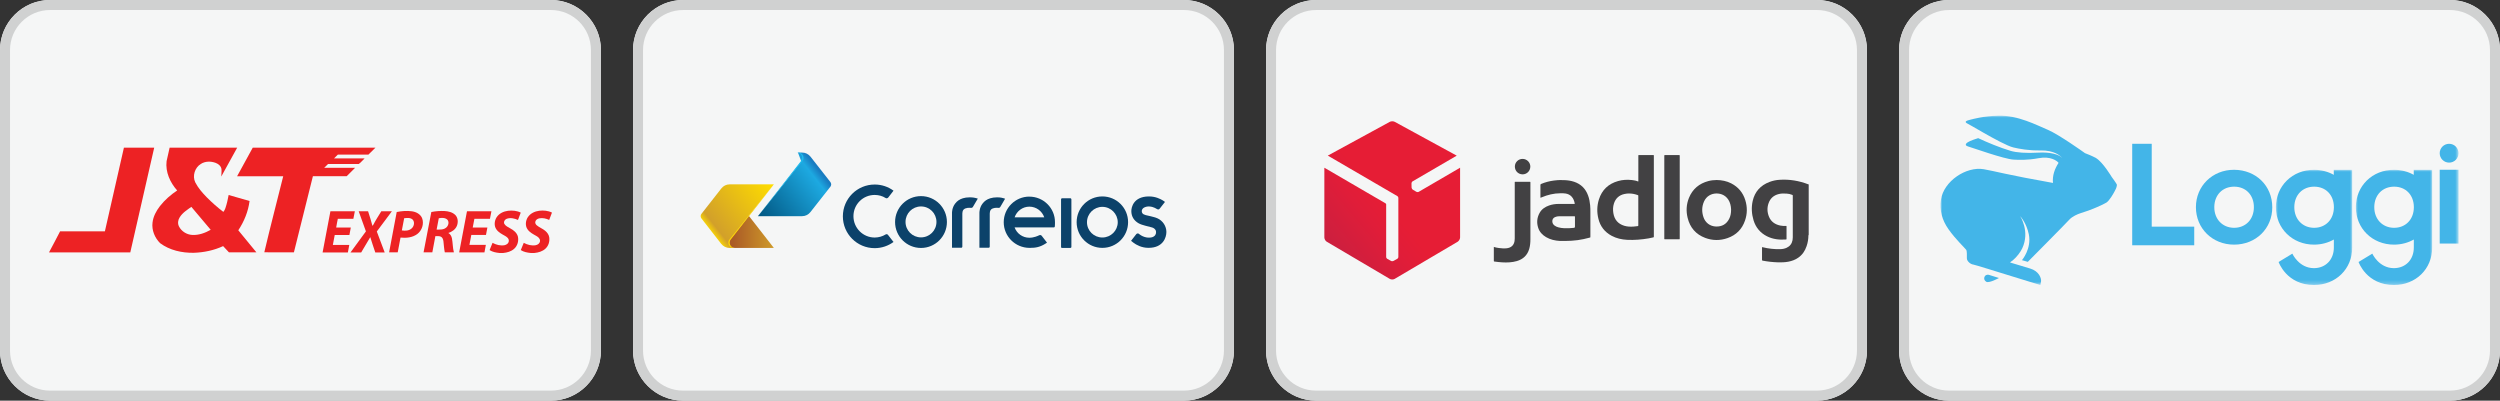 <svg xmlns="http://www.w3.org/2000/svg" xmlns:xlink="http://www.w3.org/1999/xlink" id="Layer_2" data-name="Layer 2" viewBox="0 0 624 100"><rect x="0" y="0" width="624" height="100" fill="#333333" stroke="none"/><defs><style>      .cls-1 {        mask: url(#mask-5);      }      .cls-2 {        mask: url(#mask-1);      }      .cls-3 {        mask: url(#mask);      }      .cls-4 {        fill: #fff;      }      .cls-4, .cls-5, .cls-6, .cls-7, .cls-8, .cls-9 {        fill-rule: evenodd;      }      .cls-10 {        fill: url(#linear-gradient-4);      }      .cls-5 {        fill: url(#linear-gradient-3);      }      .cls-6 {        fill: #43b5e8;      }      .cls-11 {        fill: #fed500;      }      .cls-7 {        fill: url(#linear-gradient-2);      }      .cls-12 {        fill: #0c426a;      }      .cls-13 {        mask: url(#mask-2-2);      }      .cls-14 {        fill: #d0d1d1;      }      .cls-15 {        fill: #ed2224;      }      .cls-16 {        fill: #1cbbee;      }      .cls-17 {        mask: url(#mask-4-2);      }      .cls-18 {        fill: #424143;      }      .cls-8 {        fill: url(#linear-gradient);      }      .cls-9 {        fill: #f5f6f6;      }      .cls-19 {        mask: url(#mask-3);      }    </style><linearGradient id="linear-gradient" x1="-339.35" y1="682.05" x2="-349.3" y2="674.27" gradientTransform="translate(716.39 1097.9) scale(1.54 -1.54)" gradientUnits="userSpaceOnUse"><stop offset="0" stop-color="#fedc00"></stop><stop offset=".9" stop-color="#d2a02a"></stop><stop offset="1" stop-color="#fedc00"></stop></linearGradient><linearGradient id="linear-gradient-2" x1="-339.15" y1="674.11" x2="-346.39" y2="674.11" gradientTransform="translate(716.39 1097.9) scale(1.54 -1.54)" gradientUnits="userSpaceOnUse"><stop offset="0" stop-color="#d2a02a"></stop><stop offset="1" stop-color="#ab5b26"></stop></linearGradient><linearGradient id="linear-gradient-3" x1="-341.53" y1="676.41" x2="-331.57" y2="684.17" gradientTransform="translate(716.39 1097.9) scale(1.54 -1.54)" gradientUnits="userSpaceOnUse"><stop offset="0" stop-color="#00547f"></stop><stop offset=".9" stop-color="#1da9e1"></stop><stop offset="1" stop-color="#187cc1"></stop></linearGradient><linearGradient id="linear-gradient-4" x1="342.58" y1="1357.55" x2="359.85" y2="1372.04" gradientTransform="translate(-8.11 1411.49) scale(.99 -.99)" gradientUnits="userSpaceOnUse"><stop offset="0" stop-color="#c11f41"></stop><stop offset=".3" stop-color="#cf1f3e"></stop><stop offset=".73" stop-color="#e01d39"></stop><stop offset="1" stop-color="#e61d35"></stop></linearGradient><mask id="mask" x="568.07" y="42.37" width="19.06" height="28.77" maskUnits="userSpaceOnUse"><g id="mask-2"><polygon id="path-1" class="cls-4" points="568.07 71.13 587.13 71.13 587.13 42.37 568.07 42.37 568.07 71.13"></polygon></g></mask><mask id="mask-1" x="588.03" y="42.37" width="19.06" height="28.77" maskUnits="userSpaceOnUse"><g id="mask-4"><polygon id="path-3" class="cls-4" points="588.03 71.13 607.09 71.13 607.09 42.37 588.03 42.37 588.03 71.13"></polygon></g></mask><mask id="mask-2-2" data-name="mask-2" x="484.34" y="28.87" width="129.32" height="42.27" maskUnits="userSpaceOnUse"><g id="mask-6"><polygon id="path-5" class="cls-4" points="484.34 71.13 613.66 71.13 613.66 28.87 484.34 28.87 484.34 71.13"></polygon></g></mask><mask id="mask-3" x="484.34" y="28.87" width="129.32" height="42.27" maskUnits="userSpaceOnUse"><g id="mask-6-2" data-name="mask-6"><polygon id="path-5-2" data-name="path-5" class="cls-4" points="484.34 71.13 613.66 71.13 613.66 28.87 484.34 28.87 484.34 71.13"></polygon></g></mask><mask id="mask-4-2" data-name="mask-4" x="484.34" y="28.87" width="129.32" height="42.27" maskUnits="userSpaceOnUse"><g id="mask-6-3" data-name="mask-6"><polygon id="path-5-3" data-name="path-5" class="cls-4" points="484.34 71.13 613.66 71.13 613.66 28.87 484.34 28.87 484.34 71.13"></polygon></g></mask><mask id="mask-5" x="484.34" y="28.87" width="129.32" height="42.27" maskUnits="userSpaceOnUse"><g id="mask-6-4" data-name="mask-6"><polygon id="path-5-4" data-name="path-5" class="cls-4" points="484.34 71.13 613.66 71.13 613.66 28.87 484.34 28.87 484.34 71.13"></polygon></g></mask></defs><g id="Layer_1-2" data-name="Layer 1"><g><g><g><path id="Path" class="cls-9" d="M150,87.5c0,6.88-5.62,12.5-12.5,12.5H12.5c-6.88,0-12.5-5.62-12.5-12.5V12.5C0,5.62,5.62,0,12.5,0h125c6.88,0,12.5,5.62,12.5,12.5v75Z"></path><path id="Shape" class="cls-14" d="M137.5,0H12.5C5.62,0,0,5.62,0,12.5v75c0,6.88,5.62,12.5,12.5,12.5h125c6.88,0,12.5-5.62,12.5-12.5V12.5c0-6.88-5.62-12.5-12.5-12.5ZM137.5,2.5c5.52,0,10,4.48,10,10v75c0,5.52-4.48,10-10,10H12.5c-5.52,0-10-4.48-10-10V12.5C2.5,6.98,6.98,2.5,12.5,2.5h125Z"></path></g><g id="_ff0000ff" data-name="#ff0000ff"><path class="cls-15" d="M30.92,36.86h7.57c-1.98,8.72-3.97,17.43-5.97,26.14-6.76,0-13.53.01-20.29,0,.97-1.73,1.83-3.51,2.77-5.26,3.73.02,7.45,0,11.18,0,1.58-6.96,3.15-13.93,4.75-20.89Z"></path><path class="cls-15" d="M42.34,36.86h16.86c-1.33,2.4-2.64,4.8-3.97,7.2,0-.64.13-1.28.04-1.91-.13-.73-.77-1.24-1.43-1.49-1.19-.45-2.62-.45-3.71.26-1.5.91-2.16,2.98-1.4,4.58.71,1.4,1.76,2.59,2.84,3.71,1.31,1.32,2.7,2.55,4.18,3.68.23-.28.4-.59.51-.94.37-1.07.6-2.17.81-3.28,1.74.5,3.48,1,5.22,1.5-.33,2.62-1.36,5.12-2.81,7.31,1.5,1.84,3.01,3.67,4.52,5.51-2.29,0-4.57,0-6.85,0-.49-.51-.97-1.05-1.46-1.56-2.3,1.07-4.83,1.59-7.36,1.67-2.93.04-5.98-.63-8.36-2.4-1.34-1.32-2.14-3.26-1.9-5.15.18-1.52.93-2.91,1.85-4.1,1.2-1.54,2.69-2.83,4.3-3.91-1.76-1.97-2.96-4.62-2.64-7.3.23-1.13.5-2.26.76-3.38M44.84,54.26c-.42.66-.53,1.52-.18,2.23.61,1.24,1.93,2.07,3.3,2.15,1.63.1,3.23-.49,4.63-1.28-1.61-1.91-3.21-3.84-4.83-5.73-1.06.77-2.23,1.48-2.92,2.64Z"></path><path class="cls-15" d="M63.07,36.86h30.64c-.59.57-1.16,1.16-1.75,1.73-2.54,0-5.09,0-7.63,0-.32.32-.64.63-.96.95,2.55,0,5.09,0,7.64,0-.5.45-.92,1.02-1.46,1.39-2.55.03-5.11,0-7.66,0-.33.31-.66.64-.98.96,2.57,0,5.15,0,7.72,0-.7.7-1.4,1.39-2.1,2.09-2.81,0-5.62,0-8.43,0-1.59,6.33-3.16,12.67-4.74,19-2.46,0-4.93.02-7.39-.01,1.49-6.35,3.15-12.65,4.72-18.98-3.84,0-7.68,0-11.51,0,1.31-2.38,2.59-4.77,3.91-7.14Z"></path><path class="cls-15" d="M123.95,54.24c.62-.97,1.75-1.49,2.86-1.63,1.07-.12,2.2-.03,3.17.46-.23.61-.46,1.22-.69,1.83-.84-.38-1.83-.61-2.73-.32-.52.16-.95.77-.67,1.31.33.55.97.81,1.5,1.13.81.43,1.61,1.06,1.87,1.99.26,1.1-.08,2.36-.95,3.11-.74.65-1.73.93-2.69,1.02h-.98c-.85-.09-1.71-.25-2.44-.72.25-.6.49-1.21.74-1.81.9.49,1.96.78,2.99.59.53-.1,1.06-.5,1.07-1.08.04-.6-.49-.99-.95-1.25-.78-.44-1.63-.86-2.15-1.62-.63-.88-.51-2.13.05-3.01Z"></path><path class="cls-15" d="M131.74,54.23c.62-.97,1.75-1.49,2.86-1.63,1.07-.12,2.2-.03,3.17.46-.23.61-.46,1.22-.69,1.83-.77-.35-1.64-.56-2.48-.39-.43.09-.88.37-.98.83-.09.34.09.69.35.9.65.56,1.48.83,2.13,1.39.49.41.89.96.99,1.6.15,1.02-.16,2.12-.93,2.83-.74.7-1.76.99-2.75,1.09h-.98c-.85-.09-1.71-.25-2.44-.72.25-.6.49-1.21.74-1.81.91.49,1.97.78,3,.59.52-.1,1.05-.5,1.06-1.07.04-.59-.48-.99-.94-1.25-.78-.44-1.63-.86-2.16-1.62-.64-.88-.52-2.13.04-3.03Z"></path><path class="cls-15" d="M82.47,52.73c2.04,0,4.07,0,6.1,0-.13.63-.25,1.25-.37,1.88-1.29,0-2.58,0-3.88,0-.14.73-.3,1.46-.41,2.19,1.22-.02,2.43,0,3.65,0-.11.62-.23,1.23-.35,1.85-1.22,0-2.44,0-3.66,0-.16.83-.33,1.65-.47,2.48,1.37-.01,2.73,0,4.1,0-.12.63-.23,1.25-.35,1.88-2.1,0-4.21,0-6.31,0,.65-3.42,1.3-6.84,1.95-10.27Z"></path><path class="cls-15" d="M89.54,52.73c.78,0,1.55,0,2.33,0,.38,1.2.78,2.41,1.09,3.64.14-.09.21-.25.28-.39.58-1.12,1.28-2.16,1.93-3.24.88,0,1.76,0,2.64,0-1.25,1.68-2.5,3.36-3.76,5.04.65,1.74,1.31,3.48,1.97,5.23-.78,0-1.57,0-2.35,0-.42-1.27-.87-2.53-1.25-3.82-.75,1.28-1.5,2.55-2.27,3.82-.89.02-1.78,0-2.67,0,1.28-1.76,2.58-3.49,3.85-5.26-.61-1.66-1.2-3.34-1.8-5.01Z"></path><path class="cls-15" d="M99.01,52.92c1.25-.25,2.55-.36,3.81-.18,1.03.14,2.11.69,2.53,1.7.54,1.4-.02,3.11-1.22,3.99-1.18.87-2.74,1.02-4.16.87-.24,1.23-.47,2.46-.7,3.69-.72,0-1.44,0-2.15,0,.61-3.36,1.27-6.72,1.9-10.08M100.88,54.47c-.19,1.01-.39,2.03-.58,3.04.83.14,1.77.1,2.43-.48.61-.52.84-1.54.3-2.19-.56-.56-1.43-.45-2.15-.37Z"></path><path class="cls-15" d="M107.65,52.92c1.09-.22,2.2-.3,3.31-.25.96.06,1.99.29,2.69,1,.68.7.74,1.81.4,2.68-.36.91-1.24,1.52-2.15,1.8.5.28.79.79.9,1.33.23,1.16.18,2.36.49,3.5-.76,0-1.51,0-2.27,0-.19-.91-.23-1.84-.34-2.76-.06-.44-.21-.94-.64-1.15-.43-.19-.91-.12-1.37-.14-.26,1.35-.51,2.7-.76,4.05-.73,0-1.46,0-2.19,0,.63-3.36,1.29-6.72,1.94-10.08M109.52,54.48c-.16.94-.36,1.88-.54,2.82.8,0,1.69.08,2.35-.46.6-.45.87-1.46.3-2.04-.57-.5-1.42-.45-2.12-.32Z"></path><path class="cls-15" d="M116.56,52.73c2.03,0,4.07,0,6.1,0-.12.63-.24,1.25-.37,1.88-1.29,0-2.59,0-3.88,0-.14.73-.28,1.46-.42,2.18,1.22,0,2.44,0,3.66,0-.11.62-.23,1.23-.35,1.85-1.22,0-2.44,0-3.66,0-.16.83-.32,1.65-.47,2.48,1.37,0,2.74,0,4.1,0-.12.63-.23,1.25-.35,1.88-2.1,0-4.21,0-6.31,0,.65-3.42,1.3-6.84,1.95-10.27Z"></path></g></g><g><g><path id="Path-2" data-name="Path" class="cls-9" d="M308,87.5c0,6.88-5.62,12.5-12.5,12.5h-125c-6.88,0-12.5-5.62-12.5-12.5V12.5c0-6.88,5.62-12.5,12.5-12.5h125c6.88,0,12.5,5.62,12.5,12.5v75Z"></path><path id="Shape-2" data-name="Shape" class="cls-14" d="M295.5,0h-125c-6.88,0-12.5,5.62-12.5,12.5v75c0,6.88,5.62,12.5,12.5,12.5h125c6.88,0,12.5-5.62,12.5-12.5V12.5c0-6.88-5.62-12.5-12.5-12.5ZM295.5,2.5c5.52,0,10,4.48,10,10v75c0,5.52-4.48,10-10,10h-125c-5.52,0-10-4.48-10-10V12.5c0-5.52,4.48-10,10-10h125Z"></path></g><g><path id="path11" class="cls-8" d="M183.15,61.89h-1.04c-.84,0-1.59-.39-2.09-1.02l-4.96-6.37c-.1-.16-.18-.34-.18-.55s.08-.39.18-.55l4.99-6.37c.5-.63,1.23-1.02,2.09-1.02h11.02l-6.27,7.86-4.57,5.77.84,2.25Z"></path><path id="path18" class="cls-7" d="M186.96,53.96l-.05-.08-4.59,5.77c-.18.23-.34.55-.34,1.07s.5,1.17,1.49,1.17h9.69l-6.19-7.94Z"></path><path id="path27" class="cls-5" d="M200.01,40.33l-.84-2.25h1.04c.84,0,1.59.39,2.09,1.02l4.99,6.37c.1.16.18.34.18.55s-.08.39-.18.55l-5.01,6.37c-.5.63-1.23,1.02-2.09,1.02h-11.02l6.27-7.86,4.57-5.77Z"></path><path id="path36" class="cls-16" d="M200.27,40.22c.18-.23.29-.5.29-.81,0-.73-.6-1.33-1.33-1.33h-.34c.73,0,1.31.6,1.31,1.33,0,.31-.1.6-.29.81l-4.52,5.8-6.19,7.91,11.07-13.71Z"></path><path id="path38" class="cls-11" d="M182.08,59.75c-.18.23-.29.5-.29.81,0,.73.6,1.33,1.33,1.33h.34c-.73,0-1.33-.6-1.33-1.33,0-.31.1-.6.29-.81l4.54-5.8,6.19-7.91-11.07,13.71Z"></path><path id="path40" class="cls-12" d="M248.81,49.26c-.63,0-1.12.08-1.64.23-.84.26-1.46.7-1.93,1.33-.81,1.04-.78,2.3-.78,2.3v8.72h2.32c.16,0,.26-.13.26-.26v-8.28c0-.16.03-.73.34-1.02.26-.23.6-.34.94-.39.37-.05.73-.03.91,0h.05c.18,0,.31-.1.39-.23l1.2-2.06c-.63-.23-1.31-.37-2.06-.34"></path><path id="path42" class="cls-12" d="M241.97,49.26c-.63,0-1.15.08-1.64.23-.84.26-1.46.7-1.93,1.33-.81,1.04-.78,2.3-.78,2.3v8.72h2.32c.16,0,.26-.13.26-.26v-8.28c0-.16.03-.73.34-1.02.26-.23.6-.34.94-.39.37-.05.73-.03.91,0h.05c.16,0,.31-.1.39-.23l1.23-2.09c-.68-.21-1.33-.34-2.09-.31"></path><path id="path44" class="cls-12" d="M221.66,58.63c-.08-.1-.23-.18-.39-.18-.08,0-.18.03-.23.08h0c-.78.47-1.72.76-2.72.76-2.92,0-5.3-2.38-5.3-5.33s2.38-5.3,5.3-5.3c.99,0,1.93.26,2.72.76.08.05.16.08.26.08.16,0,.29-.08.39-.18l1.33-1.72c-1.31-.97-2.92-1.54-4.7-1.54-4.39,0-7.94,3.55-7.94,7.94s3.55,7.94,7.94,7.94c1.75,0,3.37-.57,4.7-1.54l-1.36-1.75Z"></path><path id="path46" class="cls-12" d="M256.93,51.58h0c1.72,0,3.19,1.12,3.71,2.66h-7.39c.52-1.54,1.98-2.66,3.68-2.66M256.93,49.07c-3.52,0-6.4,2.87-6.4,6.4s2.87,6.37,6.4,6.4h.18c1.38,0,2.51-.18,3.99-1.15l.23-.16s-1.31-1.7-1.33-1.72c-.08-.1-.23-.18-.37-.18-.08,0-.16.03-.23.05-.34.18-1.36.63-2.48.63-1.7,0-3.13-1.07-3.68-2.58h9.79c.16,0,.26-.13.26-.26l.03-.73v-.29c.03-3.52-2.85-6.4-6.4-6.4h0Z"></path><path id="path48" class="cls-12" d="M265.1,61.89c-.16,0-.26-.1-.26-.26v-11.88c0-.13.1-.26.26-.26h2.06c.16,0,.26.13.26.26v11.88c0,.16-.13.26-.26.26h-2.06Z"></path><path id="path50" class="cls-12" d="M229.88,51.53h0c-2.14,0-3.86,1.72-3.86,3.86s1.72,3.86,3.86,3.86,3.86-1.72,3.86-3.86-1.72-3.86-3.86-3.86M229.88,61.89c-3.58,0-6.47-2.9-6.47-6.47s2.9-6.47,6.47-6.47,6.47,2.9,6.47,6.47-2.9,6.47-6.47,6.47Z"></path><path id="path52" class="cls-12" d="M275.15,51.63h0c-2.11,0-3.84,1.72-3.84,3.84s1.72,3.81,3.84,3.81,3.84-1.72,3.84-3.81-1.72-3.84-3.84-3.84M275.15,61.87c-3.55,0-6.42-2.87-6.42-6.42s2.87-6.42,6.42-6.42,6.42,2.87,6.42,6.42-2.87,6.42-6.42,6.42Z"></path><path id="path54" class="cls-12" d="M288.86,54.48c-.44-.21-1.02-.34-1.64-.5-.91-.23-1.78-.29-2.09-.78-.29-.47-.13-.99.26-1.28.91-.63,2.14-.37,2.82-.05.13.05.63.34.63.34.08.05.16.08.23.08.16,0,.29-.08.39-.21l1.31-1.67-.21-.18c-.13-.1-.31-.21-.5-.31-.39-.21-1.57-.89-3.26-.89h-.16c-3.73.08-4.26,2.72-4.26,3.66,0,1.41.73,2.43,1.83,3.05.89.5,2.53.78,3.37,1.04.44.13.76.44.89.73.05.13.08.26.08.42.03.5-.23,1.04-.97,1.28-.81.23-2.06.13-3.21-.76-.03-.03-.16-.13-.21-.16s-.1-.03-.18-.03c-.16,0-.29.08-.39.21-.03.03-1.28,1.64-1.28,1.64,0,0,.44.37.6.47.73.55,2.04,1.28,3.73,1.28h.05c3.6,0,4.44-2.56,4.44-3.97s-.86-2.79-2.27-3.42"></path></g></g><g><g><path id="Path-3" data-name="Path" class="cls-9" d="M466,87.5c0,6.88-5.62,12.5-12.5,12.5h-125c-6.88,0-12.5-5.62-12.5-12.5V12.5c0-6.88,5.62-12.5,12.5-12.5h125c6.88,0,12.5,5.62,12.5,12.5v75Z"></path><path id="Shape-3" data-name="Shape" class="cls-14" d="M453.5,0h-125c-6.88,0-12.5,5.62-12.5,12.5v75c0,6.88,5.62,12.5,12.5,12.5h125c6.88,0,12.5-5.62,12.5-12.5V12.5c0-6.88-5.62-12.5-12.5-12.5ZM453.5,2.5c5.52,0,10,4.48,10,10v75c0,5.52-4.48,10-10,10h-125c-5.52,0-10-4.48-10-10V12.5c0-5.52,4.48-10,10-10h125Z"></path></g><g><path id="path15-4" class="cls-10" d="M354.11,47.88c-.16.09-.41.08-.57,0l-.91-.54c-.07-.05-.14-.12-.2-.21,0,0,0,0,0-.01-.06-.1-.09-.2-.1-.29l-.02-1.07c0-.18.11-.4.27-.49l11.02-6.42-15.47-8.44c-.17-.09-.39-.14-.62-.14s-.45.05-.62.14l-15.47,8.43,17.33,10.09c.16.09.28.3.28.48v14.72c0,.19-.13.4-.29.48l-.93.52c-.08.04-.18.07-.28.07h-.02c-.11,0-.22-.02-.3-.07l-.93-.52c-.16-.08-.29-.3-.29-.48v-13.12c0-.1-.08-.21-.16-.26l-15.27-8.89v17.41c0,.39.27.87.61,1.07l15.72,9.27c.17.1.39.15.61.15s.44-.05.61-.15l15.72-9.27c.33-.2.61-.68.61-1.07v-17.41l-10.35,6.03Z"></path><g id="g38"><path id="path12" class="cls-18" d="M451.38,46s.04,0,.05,0v12.72h-.02s-.02,0-.02,0c-.12-.12-.08-.26-.08-.4,0-2.05,0-4.1,0-6.15v-5.77c0-.13-.03-.27.07-.39Z"></path><path id="path16" class="cls-18" d="M451.38,46c0,.1,0,.2,0,.29v11.87c0,.19,0,.37,0,.56,0,.93-.15,1.85-.46,2.74-.4,1.18-1.06,2.16-2.09,2.87-.74.52-1.58.82-2.46.99-.86.16-1.72.19-2.6.16-1.28-.04-2.55-.18-3.81-.42-.12-.02-.16-.07-.16-.19,0-1.04,0-2.08,0-3.12,0-.01,0-.03.01-.06.07-.01.14.01.2.03,1.42.35,2.87.51,4.33.47.56-.01,1.11-.11,1.62-.35.82-.38,1.29-1.02,1.46-1.9.04-.23.06-.46.06-.69v-10.33c0-.26.02-.21-.2-.3-.42-.18-.87-.26-1.32-.29-.67-.05-1.34-.06-1.99.11-1.26.31-2.12,1.08-2.54,2.3-.4,1.13-.34,2.28.12,3.38.52,1.24,1.52,1.91,2.8,2.18.46.1.93.11,1.4.09.17,0,.17,0,.17.17v3.04c0,.16,0,.17-.15.18-1.65.12-3.25-.05-4.75-.81-1.67-.85-2.78-2.19-3.33-3.97-.48-1.59-.58-3.2-.22-4.83.53-2.34,1.96-3.9,4.19-4.75.82-.31,1.67-.49,2.54-.54,2.45-.16,4.84.24,7.15,1.13h0Z"></path><path id="path18-2" data-name="path18" class="cls-18" d="M409.08,38.71c-.17,0-.15,0-.15.24v6.09c0,.09.02.18-.03.27-.49-.21-1.01-.31-1.54-.37-1.18-.13-2.35-.08-3.49.25-2.4.68-4.03,2.2-4.78,4.59-.5,1.59-.53,3.21-.13,4.82.46,1.9,1.57,3.32,3.3,4.25,1.21.65,2.52.94,3.87,1.01,1.79.09,3.58-.06,5.35-.36.4-.07.79-.16,1.18-.25.11-.02.15-.07.14-.18,0-.04,0-.07,0-.11v-19.99c0-.06,0-.11,0-.16,0-.08-.03-.11-.11-.1-.05,0-.09,0-.13,0h-3.39s-.06,0-.08,0h0ZM406.69,48.3c.67,0,1.34.13,1.99.36.3.11.24.08.24.34,0,1.19,0,2.39,0,3.59v3.55s0,.09,0,.13c.01.12-.04.15-.15.17-.36.06-.72.09-1.09.12-.77.04-1.53.02-2.27-.21-1.55-.47-2.44-1.52-2.71-3.11-.14-.82-.12-1.65.14-2.45.42-1.29,1.31-2.09,2.63-2.37.41-.09.81-.13,1.21-.13h0Z"></path><path id="path20" class="cls-18" d="M389.75,44.93c-.63,0-1.26.05-1.88.13-1.1.14-2.17.42-3.2.85-.13.05-.18.11-.18.26,0,1.01,0,2.02,0,3.04,0,.05-.02.1.03.15.1-.04.2-.07.29-.11,1.48-.62,3.02-1,4.63-1.01.45,0,.89-.02,1.33.06.59.1,1.11.33,1.52.79.46.5.66,1.12.78,1.78-.11.04-.19.03-.27.03-1.26,0-2.52,0-3.77,0-.81,0-1.62.12-2.39.39-.99.35-1.83.91-2.35,1.84-.66,1.19-.78,2.45-.35,3.75.33,1.02,1.04,1.76,1.95,2.3,1.07.63,2.24.89,3.47.96.45.02.89.01,1.34,0,1.03,0,2.05-.07,3.07-.2.99-.13,1.98-.35,2.94-.61.29-.08.25,0,.25-.32v-6.05c0-.58,0-1.16-.06-1.74-.08-.82-.22-1.63-.51-2.41-.62-1.7-1.76-2.86-3.49-3.44-.82-.27-1.66-.39-2.52-.41-.21,0-.42,0-.63,0h0ZM389.65,53.98c.45,0,.9,0,1.35,0t0,0h1.94c.17,0,.17,0,.17.17v2.43q0,.26-.26.29c-.8.09-1.61.13-2.43.09-.5-.02-.99-.08-1.47-.22-.34-.1-.67-.23-.96-.46-.32-.25-.51-.58-.53-.99-.02-.5.19-.87.65-1.09.34-.16.71-.22,1.08-.22.15,0,.3,0,.45,0h0Z"></path><path id="path22" class="cls-18" d="M428.42,44.94c-.63,0-1.32.07-2,.25-2.3.61-3.96,1.99-4.86,4.21-.65,1.61-.74,3.29-.33,4.97.59,2.43,2.05,4.13,4.39,5.01,1.84.69,3.71.7,5.57.05,2.15-.75,3.62-2.21,4.36-4.37.59-1.69.6-3.41.07-5.11-.58-1.88-1.76-3.28-3.51-4.18-1.13-.58-2.35-.82-3.69-.84ZM428.44,48.29c.13,0,.27,0,.41.02,1.31.12,2.57.95,3.04,2.67.06.21.1.42.13.63.04.26.07.54.06.69,0,.9-.13,1.65-.49,2.34-.68,1.32-1.79,1.94-3.27,1.9-1.55-.05-2.69-1-3.14-2.35-.44-1.31-.42-2.62.14-3.89.59-1.34,1.82-2,3.12-2.01Z"></path><path id="path24" class="cls-18" d="M372.84,61.63c.43.13.84.22,1.25.27.66.08,1.32.15,1.98.07.49-.06.94-.21,1.32-.54.37-.33.55-.76.64-1.25.04-.22.05-.44.05-.66v-13.86c0-.33-.04-.28.28-.28h3.35c.05,0,.1,0,.16,0,.09,0,.12.04.12.12,0,.05,0,.1,0,.16v14.06c0,.82-.07,1.63-.3,2.43-.47,1.57-1.52,2.55-3.08,3.01-.6.18-1.22.27-1.84.32-1.24.09-2.46-.02-3.69-.19-.01,0-.03,0-.04,0-.17-.03-.18-.03-.18-.21v-2.92c0-.16,0-.32,0-.5h0Z"></path><path id="path26" class="cls-18" d="M419.26,49.23v10.22c0,.29.06.27-.27.27h-3.48c-.08,0-.11-.04-.1-.11v-20.73c0-.17,0-.17.17-.17h3.46c.26,0,.22-.02.22.23v10.29Z"></path><path id="path28" class="cls-18" d="M381.97,41.61c-.02,1.08-.89,1.92-1.95,1.91-1.1-.02-1.93-.89-1.91-1.99.02-1.06.91-1.9,1.98-1.87,1.05.03,1.9.91,1.88,1.96h0Z"></path></g></g></g><g><path id="Path-4" data-name="Path" class="cls-9" d="M624,87.5c0,6.88-5.62,12.5-12.5,12.5h-125c-6.88,0-12.5-5.62-12.5-12.5V12.5c0-6.88,5.62-12.5,12.5-12.5h125c6.88,0,12.5,5.62,12.5,12.5v75Z"></path><path id="Shape-4" data-name="Shape" class="cls-14" d="M611.5,0h-125c-6.88,0-12.5,5.62-12.5,12.5v75c0,6.88,5.62,12.5,12.5,12.5h125c6.88,0,12.5-5.62,12.5-12.5V12.5c0-6.88-5.62-12.5-12.5-12.5ZM611.5,2.5c5.52,0,10,4.48,10,10v75c0,5.52-4.48,10-10,10h-125c-5.52,0-10-4.48-10-10V12.5c0-5.52,4.48-10,10-10h125Z"></path></g><g id="Page-3"><g id="d-landing-motoboy"><g id="navbar"><g id="logo"><g><polygon id="Fill-1" class="cls-6" points="537.07 35.89 532.2 35.89 532.2 61.22 547.68 61.22 547.68 56.57 537.07 56.57 537.07 35.89"></polygon><path id="Fill-2" class="cls-6" d="M557.6,56.86c-2.89-.02-4.94-2.19-4.91-5.2.03-3,2.06-5.07,4.96-5.07,2.92,0,4.94,2.11,4.92,5.15-.01,3.03-2.06,5.14-4.98,5.12h0ZM557.65,42.38c-5.41-.02-9.55,4.03-9.55,9.33,0,5.31,4.12,9.35,9.53,9.35,5.44,0,9.54-4.01,9.53-9.33,0-5.35-4.06-9.33-9.52-9.35h0Z"></path><g class="cls-3"><path id="Fill-4" class="cls-6" d="M582.54,51.8c-.04,3-2.08,5.08-4.97,5.06-2.89-.02-4.94-2.19-4.91-5.2.03-3,2.06-5.07,4.96-5.07,2.9,0,4.91,2.08,4.92,5.09,0,.04,0,.08,0,.12M582.53,43.65c-1.42-.8-3.09-1.26-4.92-1.27-5.41-.02-9.55,4.03-9.55,9.33,0,5.31,4.12,9.35,9.53,9.35,1.84,0,3.52-.47,4.94-1.28,0,1.24,0,2.02,0,2.02-.01,3.03-2.06,5.13-4.98,5.13-3.74,0-5.38-3.62-5.38-3.62l-3.43,2.08s1.97,5.75,8.84,5.75c5.44,0,9.54-4.01,9.53-9.33v-19.43h-4.6s0,.48,0,1.28"></path></g><g class="cls-2"><path id="Fill-7" class="cls-6" d="M602.5,51.8c-.04,3-2.08,5.08-4.97,5.06-2.89-.02-4.94-2.19-4.91-5.2.03-3,2.06-5.07,4.96-5.07,2.9,0,4.9,2.08,4.92,5.09,0,.04,0,.08,0,.12M602.49,43.65c-1.42-.8-3.09-1.26-4.92-1.27-5.41-.02-9.55,4.03-9.55,9.33,0,5.31,4.12,9.35,9.53,9.35,1.84,0,3.52-.47,4.94-1.28,0,1.24,0,2.02,0,2.02-.01,3.03-2.06,5.13-4.98,5.13-3.74,0-5.38-3.62-5.38-3.62l-3.43,2.08s1.97,5.75,8.84,5.75c5.44,0,9.54-4.01,9.53-9.33v-19.43h-4.6s0,.48,0,1.28"></path></g><g class="cls-13"><polygon id="Fill-10" class="cls-6" points="608.95 60.79 613.66 60.79 613.66 42.37 608.95 42.37 608.95 60.79"></polygon></g><g class="cls-19"><path id="Fill-12" class="cls-6" d="M611.3,40.59c1.3,0,2.35-1.05,2.35-2.35s-1.05-2.35-2.35-2.35-2.35,1.05-2.35,2.35,1.05,2.35,2.35,2.35"></path></g></g><g><g class="cls-17"><path id="Fill-13" class="cls-6" d="M523.15,39.43c-1.05-.55-2.29-1.04-2.75-1.21-.16-.11-.26-.19-.26-.19,0,0-6.24-4.46-8.98-5.62-2.75-1.16-7.53-3.68-12.38-3.54-3.83.11-6.2.82-7.03,1.02-.98.24-1.64.51-.56,1.02.36.17,1.89,1.08,3.75,2.14,2.72,1.55,6.14,3.42,7.62,3.76,1.42.33,3.77.8,6.76.74,3.42-.07,5.08,1.39,5.41,1.92-.61-.87-2.94-1.57-6.04-1.37-2.99.18-5.39-.02-6.79-.43-2.74-.82-5.68-2.04-8.15-3.19-1.02.31-1.64.57-2.02.73-.86.37-1.67,1.02-.46,1.36.86.24,8.94,3.13,11.3,3.27,1.34.08,3.53.16,6.23-.35,3.06-.58,4.65.68,5.02,1.16-.95,1.45-1.58,3.14-1.4,5.01-11.17-1.97-14.74-2.99-17.26-3.42-4.41-.76-10.01,2.98-10.7,7.61-.39,2.63.28,5.09,1.88,7.36,1.77,2.52,4.1,4.69,4.43,5.15.22.39.15,1.43.16,2.13.02.78,1,1.49,1.58,1.54.34.03,6.96,2.1,6.96,2.1l9.8,3.02s.15-.68.18-.96c.08-.72-.48-2.51-2.77-3.18-3.38-1.02-4.05-1.21-4.76-1.43-.39-.12-.12-.12.48-.6,1.02-.87,1.9-2.04,2.35-2.99,2-4.25-.52-8.04-.52-8.04,0,0,1.57,1.65,2.16,4.53.74,3.6-1.71,6.46-1.71,6.46l1.46.42s9.42-9.48,10.34-10.51c.78-.86,2.13-1.41,2.81-1.63,2.51-.73,5.65-2.14,6.45-2.64s1.78-2.29,2.02-2.73c.25-.44.57-1.02.63-1.68.02-.23-1.32-2.02-1.32-2.02,0,0-2.15-3.63-3.92-4.71"></path></g><g class="cls-1"><path id="Fill-14" class="cls-6" d="M495.74,68.65c-.56.33-.75,1.21.06,1.69.72.38,3.14-.95,3.14-.95l-2.42-.76s-.38-.16-.77.03"></path></g></g></g></g></g></g></g></g></svg>